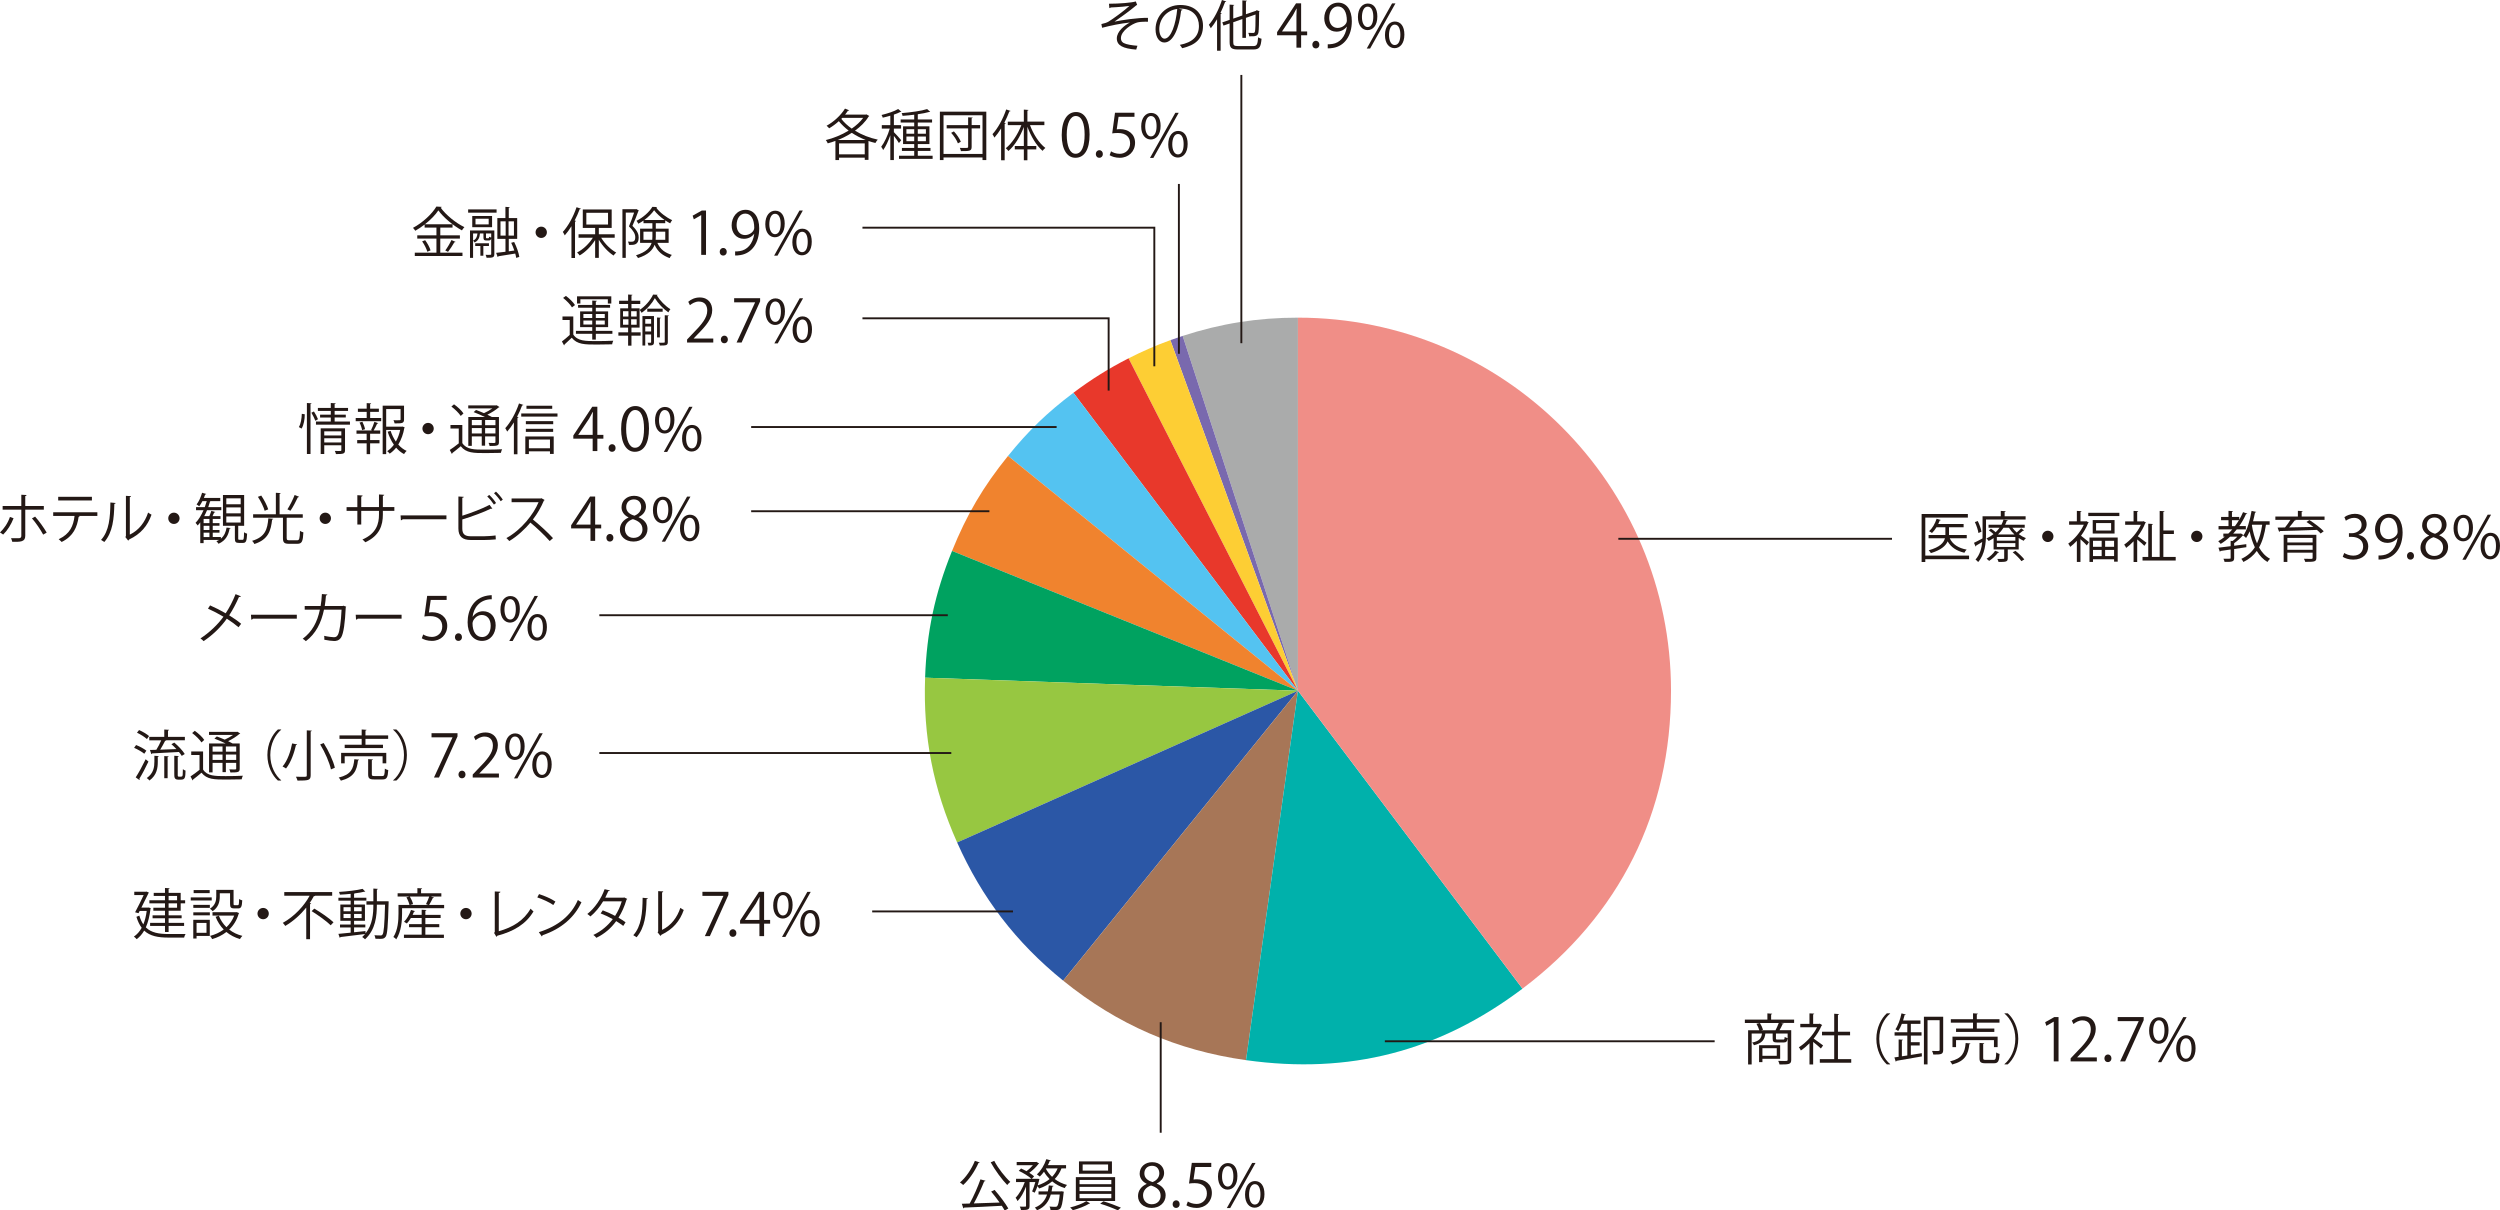 <?xml version="1.0" encoding="UTF-8"?><svg id="_レイヤー_2" xmlns="http://www.w3.org/2000/svg" viewBox="0 0 259.745 125.768"><defs><style>.cls-1{fill:#54c3f1;}.cls-2{fill:#aaabab;}.cls-3{fill:#97c741;}.cls-4{fill:#00b1ab;}.cls-5{fill:#231815;}.cls-6{fill:#e8382b;}.cls-7{fill:#fdce34;}.cls-7,.cls-8{fill-rule:evenodd;}.cls-9{fill:none;stroke:#231815;stroke-width:.2px;}.cls-10{fill:#f0832e;}.cls-11{fill:#00a260;}.cls-8{fill:#f08e87;}.cls-12{fill:#a77657;}.cls-13{fill:#7969ae;}.cls-14{fill:#2b57a6;}</style></defs><g id="_レイヤー_1-2"><path class="cls-2" d="M134.854,71.764l-11.978-36.864c3.97-1.29,7.803-1.897,11.978-1.897v38.761Z"/><path class="cls-13" d="M134.854,71.764l-13.257-36.424c.382-.139.892-.315,1.279-.44l11.978,36.864Z"/><path class="cls-7" d="M134.854,71.764l-17.597-34.536c1.431-.729,2.831-1.338,4.34-1.887l13.257,36.424Z"/><path class="cls-6" d="M134.854,71.764l-23.327-30.956c1.829-1.379,3.689-2.541,5.73-3.58l17.597,34.536Z"/><path class="cls-1" d="M134.854,71.764l-30.123-24.393c2.142-2.645,4.078-4.514,6.796-6.563l23.327,30.956Z"/><path class="cls-10" d="M134.854,71.764l-35.939-14.52c1.532-3.791,3.242-6.695,5.816-9.873l30.123,24.393Z"/><path class="cls-11" d="M134.854,71.764l-38.738-1.353c.167-4.771,1.011-8.741,2.799-13.167l35.939,14.52Z"/><path class="cls-3" d="M134.854,71.764l-35.41,15.766c-2.499-5.613-3.542-10.978-3.327-17.118l38.738,1.353Z"/><path class="cls-14" d="M134.854,71.764l-24.393,30.123c-4.908-3.974-8.448-8.588-11.017-14.357l35.41-15.766Z"/><path class="cls-12" d="M134.854,71.764l-5.395,38.384c-7.186-1.01-13.359-3.694-18.999-8.261l24.393-30.123Z"/><path class="cls-4" d="M134.854,71.764l23.327,30.956c-8.668,6.532-17.974,8.938-28.722,7.428l5.395-38.384Z"/><path class="cls-8" d="M134.854,71.764v-38.761c21.407,0,38.761,17.354,38.761,38.761,0,12.652-5.33,23.342-15.434,30.956l-23.327-30.956Z"/><path class="cls-5" d="M204.582,57.726v.371h-4.548v.291h-.382v-4.982h4.805v.371h-4.423v3.949h4.548ZM204.342,55.586v.342h-1.763c.291.627.896,1.021,1.752,1.175-.085.074-.188.223-.234.326-.811-.183-1.393-.571-1.741-1.182-.2.457-.673.896-1.741,1.221-.045-.085-.148-.222-.228-.291,1.187-.331,1.569-.799,1.689-1.25h-1.7v-.342h1.746v-.805h-.924c-.143.234-.303.439-.468.599-.074-.063-.206-.137-.297-.188.326-.291.617-.782.776-1.29l.439.125c-.011.034-.046.051-.114.051-.045.12-.097.246-.154.365h2.636v.337h-1.518v.805h1.843Z"/><path class="cls-5" d="M210.458,53.977h-4.115v1.523c0,.885-.108,2.095-.816,2.894-.057-.074-.2-.206-.274-.257.462-.52.634-1.187.696-1.826-.239.148-.462.28-.633.376.006.04-.017.08-.057.097l-.166-.388c.234-.108.548-.274.885-.457.005-.154.005-.297.005-.439v-1.86h1.895v-.559l.514.034c-.006.04-.04.068-.114.08v.445h2.18v.337ZM205.482,54.13c.183.36.348.822.388,1.113-.234.108-.274.12-.314.137-.04-.297-.194-.771-.371-1.136l.297-.114ZM209.088,54.833c.126.171.274.342.445.491.16-.131.354-.314.462-.434l.302.217c-.017.023-.057.034-.108.028-.114.097-.291.246-.445.36.234.177.491.319.748.416-.08.062-.183.188-.234.274-.177-.074-.348-.177-.519-.291v1.192h-1.136v.913c0,.371-.177.388-.959.388-.018-.103-.08-.228-.126-.319.126.005.24.005.343.005.371,0,.371-.005.371-.085v-.902h-1.101v-1.181c-.154.108-.325.211-.508.303-.052-.086-.16-.2-.24-.257.279-.131.525-.286.736-.457-.137-.131-.319-.28-.479-.388l.217-.183c.16.103.348.245.491.371.154-.148.285-.303.399-.462h-1.142v-.314h1.341c.091-.177.16-.348.211-.52l.451.052c-.012.045-.04.074-.114.074-.045.131-.097.262-.166.394h2.037v.314h-1.278ZM207.708,57.372c-.017.034-.051.051-.114.045-.228.314-.593.645-.924.856-.063-.062-.188-.166-.268-.222.319-.188.679-.502.884-.828l.422.148ZM209.391,56.173v-.382h-1.923v.382h1.923ZM209.391,56.824v-.394h-1.923v.394h1.923ZM208.158,54.833c-.148.24-.336.474-.57.696h1.706c-.223-.211-.416-.451-.565-.696h-.571ZM210.024,58.302c-.183-.257-.571-.651-.907-.919l.285-.154c.331.262.725.639.919.89l-.297.183Z"/><path class="cls-5" d="M213.351,55.729c0,.325-.263.588-.588.588s-.588-.263-.588-.588.263-.588.588-.588c.336,0,.588.274.588.588Z"/><path class="cls-5" d="M216.772,54.147l.251.148c-.017.023-.04.046-.074.051-.177.462-.439.913-.736,1.318.234.177.696.56.827.662l-.222.342c-.131-.154-.428-.428-.662-.639v2.351h-.376v-2.191c-.223.24-.457.457-.691.628-.04-.103-.143-.268-.205-.337.616-.428,1.267-1.181,1.621-1.963h-1.529v-.354h.805v-1.084l.485.028c-.006.04-.034.068-.108.08v.976h.548l.068-.017ZM216.967,53.28h3.23v.336h-3.23v-.336ZM217.092,58.382v-2.534h2.933v2.511h-.376v-.251h-2.191v.274h-.365ZM217.429,54.034h2.271v1.398h-2.271v-1.398ZM218.359,56.185h-.901v.627h.901v-.627ZM217.458,57.777h.901v-.639h-.901v.639ZM219.341,55.118v-.771h-1.564v.771h1.564ZM219.649,56.812v-.627h-.93v.627h.93ZM218.719,57.777h.93v-.639h-.93v.639Z"/><path class="cls-5" d="M222.963,54.296c-.011.029-.04.051-.074.057-.183.474-.462.942-.775,1.364.262.183.771.565.907.674l-.223.319c-.148-.154-.485-.445-.748-.662v2.34h-.376v-2.151c-.251.268-.514.502-.771.69-.04-.103-.143-.274-.206-.342.656-.445,1.358-1.238,1.735-2.06h-1.632v-.354h.873v-1.09l.484.028c-.005.04-.034.068-.108.08v.981h.594l.062-.023.257.148ZM224.767,57.863h1.284v.376h-3.447v-.376h.594v-3.453l.491.034c-.006.04-.035.068-.114.08v3.338h.81v-4.777l.503.029c-.006.045-.04.074-.12.08v1.923h1.096v.365h-1.096v2.38Z"/><path class="cls-5" d="M228.829,55.729c0,.325-.263.588-.588.588s-.588-.263-.588-.588.263-.588.588-.588c.337,0,.588.274.588.588Z"/><path class="cls-5" d="M233.391,56.853l-1.267.188v.924c0,.382-.16.428-.993.416-.017-.097-.074-.234-.12-.331.154,0,.291.005.405.005.331,0,.343,0,.343-.091v-.873c-.399.063-.765.114-1.05.154-.006.045-.04.074-.074.08l-.143-.422c.336-.04.781-.091,1.267-.154v-.554l.205.012c.172-.131.354-.291.497-.451h-.754c-.302.286-.633.542-.981.753-.057-.074-.177-.206-.257-.274.24-.137.468-.297.69-.479h-.159v-.314h.514c.143-.137.285-.285.416-.439h-1.427v-.342h1.033v-.616h-.771v-.337h.771v-.633l.474.034c-.006.034-.04.063-.114.074v.525h.754v.297c.147-.257.285-.519.399-.793l.444.154c-.017.046-.079.057-.137.051-.194.439-.434.856-.702,1.244h.686v.342h-.942c-.119.154-.245.297-.376.439h.747l.058-.022.268.177c-.011.023-.051.04-.079.045-.218.257-.571.577-.891.793v.268c.411-.051.839-.108,1.261-.166l.006.314ZM231.896,54.661h.314c.147-.194.285-.405.416-.616h-.73v.616ZM235.811,54.519h-.383c-.137.941-.359,1.724-.719,2.357.291.519.668.93,1.147,1.181-.092.08-.212.223-.274.331-.456-.268-.815-.662-1.106-1.147-.349.479-.8.862-1.393,1.147-.04-.091-.143-.251-.212-.325.611-.28,1.067-.679,1.404-1.204-.234-.485-.411-1.044-.542-1.655-.114.263-.234.497-.371.691-.062-.074-.2-.188-.291-.246.405-.571.696-1.575.861-2.568l.485.103c-.012.046-.052.068-.125.068-.058.303-.126.611-.206.908h1.724v.359ZM233.984,54.519l-.018.057c.114.685.286,1.324.531,1.877.263-.537.428-1.181.542-1.935h-1.056Z"/><path class="cls-5" d="M241.516,53.668v.348h-3.042l.052.017c-.023.034-.063.051-.126.051-.143.205-.354.479-.56.713.76-.012,1.644-.029,2.518-.051-.234-.183-.485-.365-.72-.514l.303-.2c.52.331,1.17.822,1.489,1.164l-.319.234c-.097-.114-.234-.24-.388-.376-1.41.051-2.899.103-3.841.12-.012.046-.04.074-.086.085l-.16-.445.771-.012c.188-.228.405-.531.56-.787h-1.563v-.348h2.34v-.594l.502.034c-.006.04-.034.068-.108.074v.485h2.38ZM240.665,55.563v2.391c0,.217-.057.314-.229.371-.171.051-.468.051-.93.051-.023-.097-.08-.229-.132-.32.178.006.349.006.485.006h.297c.091-.006.12-.028.12-.114v-.525h-2.625v.959h-.383v-2.819h3.396ZM240.277,55.888h-2.625v.474h2.625v-.474ZM237.652,57.126h2.625v-.474h-2.625v.474Z"/><path class="cls-5" d="M245.053,55.58c.542.092,1.003.529,1.003,1.193,0,.731-.529,1.371-1.562,1.371-.461,0-.879-.147-1.088-.295l.153-.394c.166.11.535.276.941.276.774,0,1.026-.541,1.026-.965,0-.676-.571-.984-1.174-.984h-.302v-.381h.302c.442,0,1.015-.276,1.015-.854,0-.4-.24-.744-.794-.744-.338,0-.657.166-.842.301l-.154-.375c.222-.172.652-.344,1.095-.344.843,0,1.218.535,1.218,1.088,0,.473-.302.897-.837,1.088v.019Z"/><path class="cls-5" d="M249.091,55.894c-.252.32-.608.51-1.058.51-.787,0-1.272-.615-1.272-1.396,0-.842.553-1.617,1.457-1.617.86,0,1.408.75,1.408,1.925,0,1.531-.775,2.595-1.955,2.779-.216.037-.412.049-.548.043v-.424c.129.012.277-.006.474-.031.774-.111,1.358-.738,1.513-1.79h-.019ZM247.277,54.977c0,.621.351,1.04.879,1.04.498,0,.953-.381.953-.75,0-.885-.326-1.482-.935-1.482-.535,0-.897.504-.897,1.193Z"/><path class="cls-5" d="M250.08,57.757c0-.234.153-.4.368-.4.216,0,.363.166.363.4,0,.221-.142.387-.369.387-.233,0-.362-.185-.362-.387Z"/><path class="cls-5" d="M252.374,55.629c-.498-.24-.72-.646-.72-1.039,0-.713.56-1.199,1.304-1.199.836,0,1.236.566,1.236,1.119,0,.394-.209.824-.757,1.088v.025c.565.24.916.652.916,1.205,0,.781-.639,1.316-1.451,1.316-.879,0-1.42-.56-1.42-1.224,0-.597.356-1.027.892-1.267v-.025ZM253.831,56.883c0-.578-.388-.873-.996-1.07-.541.178-.83.572-.83,1.027,0,.523.351.922.904.922.59,0,.922-.399.922-.879ZM252.141,54.541c-.007.492.344.763.854.916.399-.154.701-.467.701-.904,0-.387-.216-.787-.757-.787-.535,0-.799.375-.799.775Z"/><path class="cls-5" d="M256.936,54.823c0,.959-.474,1.421-1.021,1.421-.528,0-.996-.449-.996-1.359,0-.922.48-1.402,1.027-1.402.621,0,.99.504.99,1.34ZM255.337,54.885c0,.56.202,1.04.59,1.04.418,0,.591-.486.591-1.07,0-.553-.154-1.051-.591-1.051-.418,0-.59.553-.59,1.082ZM256.186,58.156h-.351l2.632-4.686h.351l-2.632,4.686ZM259.745,56.705c0,.953-.473,1.415-1.021,1.415-.528,0-.996-.449-.996-1.359,0-.923.479-1.408,1.027-1.408.621,0,.989.51.989,1.353ZM258.146,56.736c0,.584.203,1.058.591,1.058.424,0,.59-.479.59-1.07,0-.547-.147-1.052-.584-1.052-.412,0-.597.535-.597,1.064Z"/><path class="cls-5" d="M186.405,105.93v.354h-1.375l.303.074c-.017.034-.057.051-.125.051-.08.183-.2.428-.32.628h1.216v3.07c0,.479-.229.491-1.216.491-.023-.108-.08-.274-.137-.377.228.006.445.012.605.012.348,0,.376,0,.376-.131v-2.722h-1.215v.508c0,.103.022.12.183.12h.565c.12,0,.148-.029.16-.274.068.051.206.103.302.12-.034.365-.137.457-.416.457h-.645c-.399,0-.491-.08-.491-.416v-.514h-.759c-.074.622-.308,1.004-1.187,1.216-.029-.086-.12-.211-.188-.274.725-.148.953-.416,1.027-.941h-1.073v3.213h-.371v-3.555h1.164c-.062-.2-.177-.468-.297-.673l.36-.08c.137.217.274.514.325.702l-.188.051h1.484c.114-.211.251-.525.337-.753h-3.521v-.354h2.34v-.645l.502.034c-.006.04-.034.068-.114.074v.536h2.391ZM184.956,110.005h-1.844v.348h-.348v-1.757h2.191v1.409ZM184.602,108.904h-1.49v.793h1.49v-.793Z"/><path class="cls-5" d="M189.325,106.507c-.005.023-.04.045-.068.057-.2.474-.491.93-.822,1.347.274.183.833.593.981.708l-.228.32c-.16-.16-.525-.462-.805-.685v2.34h-.382v-2.197c-.291.291-.594.548-.896.748-.04-.097-.143-.269-.206-.337.719-.445,1.478-1.238,1.889-2.077h-1.741v-.354h.953v-1.09l.497.028c-.006.04-.04.068-.114.08v.981h.616l.068-.023.257.154ZM190.958,110.039h1.381v.377h-3.264v-.377h1.495v-2.471h-1.267v-.371h1.267v-1.872l.508.034c-.005.04-.04.068-.12.08v1.758h1.261v.371h-1.261v2.471Z"/><path class="cls-5" d="M196.381,105.309c-.622.519-1.13,1.472-1.13,2.625,0,1.181.525,2.123,1.13,2.625v.028h-.342c-.576-.519-1.09-1.478-1.09-2.653,0-1.176.514-2.134,1.09-2.654h.342v.029Z"/><path class="cls-5" d="M198.532,108.624v.981c.371-.057.759-.12,1.135-.183l.012.337c-.97.171-1.998.354-2.637.457-.006.051-.045.08-.08.085l-.137-.439.439-.062v-1.804l.445.029c-.006.04-.04.068-.108.074v1.649l.565-.085v-2.066h-1.324v-.348h1.324v-.873h-.565c-.114.291-.246.554-.383.753-.068-.063-.2-.143-.291-.188.274-.371.502-1.027.634-1.655l.445.12c-.011.04-.051.063-.12.057-.046.188-.097.376-.16.565h1.803v.348h-.999v.873h1.113v.348h-1.113v.69h.924v.337h-.924ZM201.893,105.634v3.453c0,.468-.223.479-1.027.479-.017-.103-.074-.274-.131-.376.16,0,.309.006.428.006.343,0,.359,0,.359-.114v-3.087h-1.255v4.594h-.377v-4.953h2.003Z"/><path class="cls-5" d="M204.725,108.413c-.006.04-.046.074-.114.08-.125,1.039-.399,1.741-1.78,2.106-.04-.103-.143-.251-.223-.325,1.284-.309,1.529-.902,1.621-1.906l.496.046ZM204.993,106.866v-.61h-2.306v-.36h2.306v-.616l.508.034c-.006.04-.04.068-.114.08v.502h2.356v.36h-2.356v.61h1.82v.348h-3.978v-.348h1.764ZM207.55,108.795h-.383v-.73h-3.938v.73h-.371v-1.084h4.691v1.084ZM206.049,109.931c0,.16.04.188.273.188h.805c.217,0,.257-.103.274-.771.085.068.245.125.354.154-.046.776-.16.97-.594.97h-.867c-.496,0-.628-.114-.628-.537v-1.575l.497.034c-.006.04-.04.069-.114.08v1.455Z"/><path class="cls-5" d="M208.26,110.559c.622-.52,1.13-1.472,1.13-2.625,0-1.182-.525-2.123-1.13-2.625v-.029h.342c.582.52,1.09,1.478,1.09,2.654,0,1.175-.508,2.134-1.09,2.653h-.342v-.028Z"/><path class="cls-5" d="M213.38,110.275v-4.126h-.012l-.757.437-.123-.381.953-.535h.437v4.606h-.498Z"/><path class="cls-5" d="M217.858,110.275h-2.724v-.313l.448-.474c1.095-1.107,1.648-1.777,1.648-2.527,0-.492-.216-.947-.88-.947-.368,0-.701.203-.922.381l-.173-.356c.283-.252.701-.449,1.193-.449.929,0,1.298.676,1.298,1.31,0,.867-.609,1.605-1.562,2.564l-.362.381v.013h2.035v.418Z"/><path class="cls-5" d="M218.643,109.962c0-.234.153-.4.368-.4.216,0,.363.166.363.4,0,.221-.142.387-.369.387-.233,0-.362-.185-.362-.387Z"/><path class="cls-5" d="M220.025,105.669h2.699v.326l-1.925,4.28h-.522l1.925-4.169v-.012h-2.177v-.424Z"/><path class="cls-5" d="M225.306,107.028c0,.959-.474,1.421-1.021,1.421-.528,0-.996-.449-.996-1.359,0-.922.48-1.402,1.027-1.402.621,0,.99.504.99,1.34ZM223.707,107.09c0,.56.202,1.04.59,1.04.418,0,.591-.486.591-1.07,0-.553-.154-1.051-.591-1.051-.418,0-.59.553-.59,1.082ZM224.556,110.361h-.351l2.632-4.686h.351l-2.632,4.686ZM228.115,108.91c0,.953-.473,1.415-1.021,1.415-.528,0-.996-.449-.996-1.359,0-.923.479-1.408,1.027-1.408.621,0,.989.51.989,1.353ZM226.517,108.941c0,.584.203,1.058.591,1.058.424,0,.59-.479.59-1.07,0-.547-.147-1.052-.584-1.052-.412,0-.597.535-.597,1.064Z"/><path class="cls-5" d="M14.14,77.407c.371.143.833.394,1.067.587l-.217.32c-.229-.194-.685-.457-1.056-.616l.206-.291ZM14.1,80.768c.297-.451.719-1.227,1.033-1.883l.291.24c-.286.61-.662,1.33-.942,1.78.023.029.029.057.029.08,0,.022-.006.045-.017.062l-.394-.279ZM14.448,75.849c.365.16.816.422,1.039.628l-.222.313c-.217-.211-.662-.491-1.033-.662l.217-.28ZM16.394,79.142c0,.645-.091,1.387-.868,1.952-.062-.086-.188-.2-.279-.257.719-.497.793-1.159.793-1.707v-.605l.462.029c-.006.04-.034.062-.108.074v.514ZM15.578,77.92l.662-.017c.183-.279.376-.667.514-.987h-1.244v-.354h1.558v-.765l.502.028c-.005.046-.034.068-.114.08v.656h1.752v.354h-1.929c-.017.04-.057.051-.12.051-.131.268-.331.627-.514.924.519-.017,1.107-.04,1.684-.062-.166-.177-.348-.36-.52-.508l.297-.166c.416.343.879.839,1.09,1.187l-.314.194c-.068-.12-.171-.257-.291-.405-1.027.063-2.105.12-2.785.148-.011.045-.04.068-.08.08l-.148-.439ZM17.067,80.854v-2.3l.457.028c-.006.04-.034.068-.108.08v2.191h-.348ZM18.465,80.459c0,.206.012.234.137.234h.183c.148,0,.177-.057.194-.183.011-.097.017-.314.023-.594.068.063.183.12.274.148-.017.667-.023.941-.468.941h-.285c-.416,0-.416-.268-.416-.593v-1.889l.474.029c-.006.04-.034.068-.114.074v1.832Z"/><path class="cls-5" d="M21.1,78.08v1.877c.439.679,1.25.679,2.334.679.622,0,1.353-.012,1.798-.04-.046.085-.103.263-.125.376-.388.012-1.004.023-1.575.023-1.25,0-2.032,0-2.597-.713-.302.263-.616.514-.873.708,0,.052-.012.074-.051.091l-.217-.411c.28-.183.628-.434.936-.685v-1.541h-.862v-.365h1.233ZM20.238,75.929c.371.262.799.656.981.947l-.285.262c-.183-.291-.599-.702-.97-.976l.274-.234ZM23.445,77.247c-.359-.177-.799-.371-1.169-.508l.251-.223c.251.091.542.206.822.331.302-.137.622-.314.867-.491h-2.5v-.314h2.894l.062-.017.291.188c-.017.023-.057.04-.091.045-.291.251-.73.537-1.17.748.177.08.337.166.468.24h.736v2.597c0,.377-.12.416-.97.416-.017-.103-.063-.234-.108-.325.165.006.325.012.439.012.245,0,.273,0,.273-.103v-.582h-1.073v.964h-.348v-.964h-1.033v.987h-.365v-3.002h1.723ZM23.12,77.555h-1.033v.542h1.033v-.542ZM22.087,78.959h1.033v-.565h-1.033v.565ZM24.541,78.097v-.542h-1.073v.542h1.073ZM23.468,78.959h1.073v-.565h-1.073v.565Z"/><path class="cls-5" d="M29.213,75.82c-.622.519-1.13,1.472-1.13,2.625,0,1.181.525,2.123,1.13,2.625v.028h-.342c-.576-.519-1.09-1.478-1.09-2.653,0-1.176.514-2.134,1.09-2.654h.342v.029Z"/><path class="cls-5" d="M30.875,77.344c-.011.046-.051.068-.125.068-.166.742-.508,1.786-1.033,2.431-.091-.062-.257-.16-.36-.206.525-.616.851-1.615.993-2.396l.525.103ZM31.874,75.883l.525.028c-.006.046-.04.074-.12.08v4.554c0,.296-.08.416-.274.485-.205.063-.559.074-1.096.074-.028-.114-.097-.297-.166-.405.257.006.502.012.685.012.399,0,.445,0,.445-.16v-4.668ZM34.385,79.94c-.143-.685-.611-1.769-1.119-2.597l.365-.143c.514.816,1.01,1.877,1.159,2.568l-.405.171Z"/><path class="cls-5" d="M37.309,78.925c-.006.04-.046.074-.114.08-.125,1.039-.399,1.741-1.78,2.106-.04-.103-.143-.251-.223-.325,1.284-.309,1.529-.902,1.621-1.906l.497.046ZM37.577,77.378v-.61h-2.305v-.36h2.305v-.616l.508.034c-.006.04-.04.068-.114.08v.502h2.357v.36h-2.357v.61h1.82v.348h-3.978v-.348h1.763ZM40.133,79.307h-.382v-.73h-3.938v.73h-.371v-1.084h4.691v1.084ZM38.633,80.442c0,.16.04.188.273.188h.805c.217,0,.257-.103.274-.771.086.068.246.125.354.154-.045.776-.16.97-.593.97h-.868c-.497,0-.628-.114-.628-.537v-1.575l.497.034c-.005.04-.04.069-.114.08v1.455Z"/><path class="cls-5" d="M40.843,81.07c.622-.52,1.13-1.472,1.13-2.625,0-1.182-.525-2.123-1.13-2.625v-.029h.342c.582.52,1.09,1.478,1.09,2.654,0,1.175-.508,2.134-1.09,2.653h-.342v-.028Z"/><path class="cls-5" d="M44.834,76.181h2.7v.326l-1.925,4.28h-.522l1.925-4.169v-.012h-2.177v-.424Z"/><path class="cls-5" d="M47.634,80.474c0-.234.154-.4.369-.4.215,0,.363.166.363.4,0,.221-.142.387-.369.387-.233,0-.363-.185-.363-.387Z"/><path class="cls-5" d="M51.838,80.787h-2.724v-.313l.449-.474c1.095-1.107,1.648-1.777,1.648-2.527,0-.492-.215-.947-.879-.947-.369,0-.701.203-.922.381l-.172-.356c.283-.252.701-.449,1.193-.449.929,0,1.297.676,1.297,1.31,0,.867-.608,1.605-1.562,2.564l-.363.381v.013h2.035v.418Z"/><path class="cls-5" d="M54.509,77.54c0,.959-.474,1.421-1.021,1.421-.529,0-.996-.449-.996-1.359,0-.922.479-1.402,1.027-1.402.621,0,.99.504.99,1.34ZM52.91,77.602c0,.56.203,1.04.59,1.04.418,0,.59-.486.59-1.07,0-.553-.154-1.051-.59-1.051-.418,0-.59.553-.59,1.082ZM53.758,80.873h-.351l2.632-4.686h.351l-2.632,4.686ZM57.319,79.422c0,.953-.474,1.415-1.021,1.415-.529,0-.996-.449-.996-1.359,0-.923.479-1.408,1.027-1.408.621,0,.99.51.99,1.353ZM55.72,79.453c0,.584.203,1.058.591,1.058.424,0,.59-.479.59-1.07,0-.547-.147-1.052-.584-1.052-.412,0-.597.535-.597,1.064Z"/><path class="cls-5" d="M15.452,94.287l.223.074c-.006.029-.023.052-.04.069-.091.77-.251,1.409-.485,1.923.571.565,1.381.69,2.368.69.217,0,1.484,0,1.764-.005-.063.091-.131.268-.154.376h-1.615c-1.079,0-1.917-.148-2.534-.725-.217.376-.479.673-.782.89-.057-.08-.206-.217-.285-.268.319-.217.593-.52.81-.913-.223-.297-.405-.668-.548-1.142l.303-.125c.108.365.245.668.416.913.16-.394.28-.856.348-1.398h-.73l-.12.234-.354-.097c.297-.548.65-1.272.89-1.786h-.976v-.348h1.199l.074-.017.245.103c-.011.023-.028.052-.045.074-.177.365-.457.942-.736,1.49h.69l.074-.012ZM17.141,94.31v-.457h-1.621v-.319h1.621v-.451h-1.17v-.313h1.17v-.514l.485.034c-.005.04-.034.068-.108.074v.405h1.255v.765h.462v.319h-.462v.771h-1.255v.474h1.353v.308h-1.353v.474h1.609v.32h-1.609v.633h-.376v-.633h-1.547v-.32h1.547v-.474h-1.29v-.308h1.29v-.474h-1.21v-.314h1.21ZM17.518,93.083v.451h.879v-.451h-.879ZM18.396,94.31v-.457h-.879v.457h.879Z"/><path class="cls-5" d="M21.997,93.237v.319h-2.18v-.319h2.18ZM21.797,95.565v1.678h-1.375v.268h-.342v-1.946h1.718ZM20.085,94.327v-.314h1.718v.314h-1.718ZM20.085,95.103v-.314h1.718v.314h-1.718ZM21.786,92.478v.314h-1.667v-.314h1.667ZM21.455,95.891h-1.033v1.027h1.033v-1.027ZM22.835,92.809v.354c0,.491-.125,1.102-.742,1.506-.057-.074-.2-.205-.28-.256.565-.365.656-.851.656-1.256v-.702h1.798v1.444c0,.125.017.148.12.148h.32c.108,0,.125-.074.137-.645.074.062.229.12.325.143-.028.673-.125.839-.422.839h-.411c-.337,0-.434-.103-.434-.479v-1.096h-1.067ZM24.593,94.766l.251.103c-.006.028-.028.045-.045.062-.194.679-.542,1.227-.987,1.649.388.302.844.525,1.37.656-.086.08-.194.234-.251.331-.542-.16-1.01-.405-1.409-.736-.439.342-.948.588-1.484.742-.04-.097-.131-.256-.211-.336.508-.131.993-.348,1.416-.662-.359-.371-.645-.811-.845-1.324l.342-.108c.177.457.445.856.788,1.192.343-.325.622-.725.805-1.204h-2.254v-.354h2.448l.068-.012Z"/><path class="cls-5" d="M27.928,94.92c0,.325-.263.588-.588.588s-.588-.263-.588-.588.263-.588.588-.588c.336,0,.588.274.588.588Z"/><path class="cls-5" d="M34.513,93.065h-1.764c-.023.04-.08.052-.143.046-.125.24-.274.479-.434.713l.16.045c-.011.034-.046.068-.12.074v3.635h-.394v-3.281c-.588.73-1.341,1.415-2.18,1.906-.057-.091-.177-.239-.257-.319,1.182-.65,2.209-1.746,2.791-2.819h-2.637v-.382h4.977v.382ZM34.359,96.136c-.416-.416-1.29-1.044-1.98-1.472l.274-.263c.685.399,1.564,1.01,1.998,1.421l-.291.314Z"/><path class="cls-5" d="M40.182,93.636l.2.011c-.006.035-.006.086-.006.126-.068,2.511-.131,3.315-.314,3.561-.154.211-.337.211-.593.211-.137,0-.303-.006-.462-.011-.012-.108-.051-.269-.108-.365.291.022.542.022.667.022.074,0,.125-.017.171-.085.137-.171.211-.947.268-3.11h-.85c0,1.176-.125,2.585-1.227,3.595-.068-.068-.206-.183-.297-.239.108-.097.206-.2.297-.309-.942.126-1.929.24-2.551.314-.012.04-.046.069-.08.08l-.137-.411c.343-.028.788-.074,1.273-.125v-.542h-1.107v-.302h1.107v-.388h-1.073v-1.689h1.073v-.405h-1.273v-.302h1.273v-.405c-.371.04-.759.069-1.113.086-.017-.08-.063-.2-.097-.286.85-.051,1.889-.171,2.448-.319l.285.291c-.011.011-.028.011-.051.011-.017,0-.034,0-.057-.006-.257.069-.599.126-.97.171-.017.017-.045.028-.091.034v.422h1.278v.302h-1.278v.405h1.13v1.689h-1.13v.388h1.17v.302h-1.17v.502c.388-.04.793-.08,1.187-.125l.006.246c.73-.913.811-2.049.811-2.985h-.719v-.359h.719v-1.318l.474.034c-.006.04-.034.063-.108.074v1.21h1.027ZM35.691,94.258v.422h.742v-.422h-.742ZM35.691,95.388h.742v-.434h-.742v.434ZM37.574,94.258h-.788v.422h.788v-.422ZM37.574,95.388v-.434h-.788v.434h.788Z"/><path class="cls-5" d="M45.095,93.254c-.023.034-.057.051-.125.046-.097.211-.251.508-.383.719h1.558v.342h-4.371v.56c0,.765-.091,1.889-.605,2.676-.057-.08-.217-.206-.297-.245.474-.73.531-1.735.531-2.431v-.902h1.141c-.045-.217-.177-.542-.319-.788l.325-.085h-1.238v-.337h2.054v-.536l.497.028c-.006.04-.034.068-.114.08v.428h2.106v.337h-1.096l.337.108ZM44.193,96.335v.776h1.929v.336h-4.154v-.336h1.843v-.776h-1.312v-.319h1.312v-.639h-1.119c-.125.217-.274.416-.422.57-.074-.051-.2-.131-.291-.177.291-.279.565-.759.725-1.232l.428.125c-.017.034-.057.057-.114.051-.045.114-.091.229-.148.342h.941v-.536l.491.028c-.006.04-.034.068-.108.08v.428h1.586v.32h-1.586v.639h1.444v.319h-1.444ZM44.261,93.933c.114-.217.257-.542.337-.788h-2.021c.148.245.297.571.337.788l-.291.085h1.854l-.217-.085Z"/><path class="cls-5" d="M49.002,94.92c0,.325-.263.588-.588.588s-.588-.263-.588-.588.263-.588.588-.588c.336,0,.588.274.588.588Z"/><path class="cls-5" d="M51.822,96.752c1.45-.405,2.603-1.101,3.304-2.345.074.097.217.217.303.285-.771,1.312-2.043,2.078-3.761,2.528-.012.045-.046.097-.091.114l-.24-.4.068-.108v-4.206l.588.028c-.006.063-.057.114-.171.125v3.978Z"/><path class="cls-5" d="M56.006,92.895c.593.188,1.278.485,1.7.776l-.217.36c-.411-.291-1.084-.594-1.666-.793l.183-.342ZM55.983,96.849c2.026-.627,3.373-1.763,4.058-3.344.12.097.251.171.371.234-.713,1.564-2.105,2.779-4.04,3.424-.006.051-.04.108-.08.131l-.308-.445Z"/><path class="cls-5" d="M65.167,93.396c-.005.029-.034.051-.068.063-.211.708-.497,1.358-.839,1.889.246.143.525.32.736.474l-.24.377c-.206-.16-.497-.348-.736-.497-.525.73-1.198,1.318-2.06,1.735-.063-.097-.211-.234-.314-.297.833-.388,1.501-.964,2.021-1.644-.422-.234-.839-.434-1.261-.593l.217-.32c.416.148.844.342,1.284.577.297-.468.531-.965.691-1.513h-1.935c-.348.583-.816,1.159-1.318,1.569-.074-.068-.229-.194-.326-.256.748-.571,1.456-1.598,1.798-2.574l.542.125c-.022.062-.08.08-.154.074-.08.188-.211.468-.32.679h1.895l.08-.022.308.154Z"/><path class="cls-5" d="M67.31,93.328c-.005.051-.057.085-.131.097-.035,1.535-.16,2.933-1.039,3.955-.091-.068-.228-.154-.342-.217.851-.924.953-2.351.97-3.886l.542.051ZM68.788,96.615c.953-.462,1.57-1.295,1.9-2.294.086.074.257.171.354.222-.405,1.153-1.113,2.003-2.328,2.58-.018.046-.057.091-.097.114l-.297-.377.063-.085v-4.188l.531.028c-.006.051-.046.097-.126.108v3.892Z"/><path class="cls-5" d="M72.979,92.656h2.7v.326l-1.925,4.28h-.522l1.925-4.169v-.012h-2.177v-.424Z"/><path class="cls-5" d="M75.779,96.949c0-.234.154-.4.369-.4.215,0,.363.166.363.4,0,.221-.142.387-.369.387-.233,0-.363-.185-.363-.387Z"/><path class="cls-5" d="M79.388,97.262h-.486v-1.292h-2.011v-.326l1.968-2.989h.529v2.921h.627v.394h-.627v1.292ZM77.408,95.577h1.494v-1.636c0-.252.012-.498.024-.738h-.024c-.142.283-.252.479-.369.689l-1.125,1.672v.012Z"/><path class="cls-5" d="M82.351,94.016c0,.959-.474,1.42-1.021,1.42-.529,0-.996-.449-.996-1.359,0-.922.479-1.402,1.027-1.402.621,0,.99.504.99,1.341ZM80.751,94.077c0,.56.203,1.04.59,1.04.418,0,.59-.486.59-1.07,0-.553-.154-1.051-.59-1.051-.418,0-.59.553-.59,1.082ZM81.6,97.348h-.351l2.632-4.686h.351l-2.632,4.686ZM85.161,95.897c0,.953-.474,1.415-1.021,1.415-.529,0-.996-.449-.996-1.359,0-.923.479-1.408,1.027-1.408.621,0,.99.51.99,1.353ZM83.562,95.928c0,.584.203,1.058.59,1.058.424,0,.591-.479.591-1.07,0-.547-.148-1.052-.584-1.052-.412,0-.596.535-.596,1.064Z"/><path class="cls-5" d="M21.827,62.899c.536.234,1.101.52,1.621.822.365-.548.742-1.267,1.027-1.991l.559.228c-.023.051-.103.08-.206.068-.262.605-.633,1.324-1.016,1.906.439.274.896.582,1.244.879l-.274.359c-.314-.274-.742-.588-1.216-.89-.588.839-1.444,1.689-2.414,2.334-.068-.085-.228-.223-.325-.285.953-.617,1.826-1.467,2.391-2.254-.519-.308-1.073-.599-1.609-.839l.217-.337Z"/><path class="cls-5" d="M26.074,63.87h4.765v.405h-4.548c-.034.057-.108.097-.183.108l-.034-.514Z"/><path class="cls-5" d="M35.974,63.031c-.011.023-.023.051-.051.074-.074,1.644-.234,2.677-.457,3.082-.229.394-.56.411-.748.411-.223,0-.628-.051-1.021-.131.011-.114,0-.285-.018-.405.428.097.868.143.999.143.206,0,.319-.051.439-.268.171-.348.314-1.307.371-2.591h-1.826c-.285,1.364-.85,2.494-1.883,3.27-.069-.074-.217-.183-.326-.251.987-.742,1.507-1.718,1.781-3.019h-1.575v-.382h1.655c.069-.405.103-.771.131-1.244l.565.046c-.005.062-.057.097-.143.103-.034.416-.062.73-.125,1.096h1.849l.091-.034.291.103Z"/><path class="cls-5" d="M36.958,63.87h4.765v.405h-4.548c-.034.057-.108.097-.183.108l-.034-.514Z"/><path class="cls-5" d="M46.405,61.908v.424h-1.654l-.19,1.304c.098-.012.197-.024.356-.024.818,0,1.55.486,1.55,1.414,0,.91-.676,1.562-1.586,1.562-.461,0-.849-.135-1.058-.271l.147-.4c.172.117.51.258.91.258.578,0,1.076-.424,1.07-1.088,0-.633-.406-1.076-1.267-1.076-.246,0-.437.019-.59.043l.289-2.146h2.023Z"/><path class="cls-5" d="M47.266,66.201c0-.234.154-.4.369-.4.215,0,.363.166.363.4,0,.221-.142.387-.369.387-.234,0-.363-.185-.363-.387Z"/><path class="cls-5" d="M49.119,64.073c.209-.307.584-.565,1.076-.565.781,0,1.304.584,1.304,1.47,0,.842-.517,1.611-1.415,1.611s-1.5-.744-1.5-1.937c0-1.236.578-2.527,2.072-2.773.172-.024.326-.043.431-.043l.006.424c-1.279,0-1.888.929-1.992,1.814h.019ZM50.982,65.014c0-.707-.381-1.119-.935-1.119-.541,0-.953.529-.953.873.006.843.363,1.421,1.002,1.421.535,0,.886-.48.886-1.175Z"/><path class="cls-5" d="M54.012,63.267c0,.959-.474,1.421-1.021,1.421-.529,0-.996-.449-.996-1.359,0-.922.479-1.402,1.027-1.402.621,0,.99.504.99,1.34ZM52.413,63.329c0,.56.203,1.04.59,1.04.418,0,.59-.486.59-1.07,0-.553-.154-1.051-.59-1.051-.418,0-.59.553-.59,1.082ZM53.262,66.6h-.351l2.632-4.686h.351l-2.632,4.686ZM56.822,65.149c0,.953-.474,1.415-1.021,1.415-.529,0-.996-.449-.996-1.359,0-.923.479-1.408,1.027-1.408.621,0,.99.51.99,1.353ZM55.224,65.18c0,.584.203,1.058.59,1.058.424,0,.591-.479.591-1.07,0-.547-.148-1.052-.584-1.052-.412,0-.596.535-.596,1.064Z"/><path class="cls-5" d="M101.79,120.78c-.017.04-.063.057-.131.057-.376.862-.976,1.729-1.586,2.283-.08-.08-.234-.206-.337-.263.611-.508,1.199-1.375,1.552-2.249l.502.171ZM102.395,122.675c-.017.046-.069.074-.143.074-.269.679-.691,1.592-1.073,2.283.805-.023,1.758-.057,2.677-.091-.274-.388-.594-.805-.879-1.141l.359-.171c.531.605,1.136,1.41,1.427,1.929l-.382.211c-.074-.143-.177-.308-.297-.491-1.432.085-2.956.148-3.903.188-.011.046-.051.074-.091.08l-.16-.479.816-.022c.399-.708.856-1.752,1.119-2.511l.531.143ZM103.302,120.609c.394.771,1.13,1.701,1.667,2.186-.103.08-.246.222-.32.325-.536-.548-1.272-1.541-1.718-2.357l.371-.154Z"/><path class="cls-5" d="M110.764,121.396h-.479c-.16.428-.399.793-.702,1.102.371.28.805.491,1.278.616-.08.074-.183.223-.239.325-.485-.148-.925-.388-1.301-.696-.382.319-.839.565-1.353.742-.04-.068-.114-.171-.177-.251-.086.257-.183.496-.286.685l-.274-.137c.12-.246.24-.622.337-.965h-.599v2.465c0,.417-.188.439-.891.439-.017-.097-.068-.257-.125-.359.148.006.291.011.399.011.229,0,.251,0,.251-.091v-1.997c-.229.588-.548,1.17-.879,1.506-.04-.103-.137-.257-.206-.348.365-.354.736-1.01.953-1.626h-.908v-.342h1.598c-.285-.268-.845-.616-1.312-.827l.24-.246c.183.08.376.177.565.28.24-.171.479-.399.662-.617h-1.684v-.336h1.98l.069-.017.285.177c-.011.023-.051.046-.08.051-.222.303-.587.656-.941.913.2.125.371.251.497.365l-.234.257h.583l.205.012c0,.074-.143.536-.183.673.468-.154.891-.371,1.239-.656-.223-.229-.422-.485-.583-.765-.137.188-.285.36-.434.502-.074-.068-.211-.171-.302-.228.405-.354.776-.959.981-1.581l.468.137c-.011.04-.057.062-.12.057-.051.143-.114.286-.188.428h1.889v.342ZM110.308,123.771l.223.046c0,.034-.006.08-.023.114-.103,1.067-.206,1.49-.365,1.649-.125.125-.251.148-.588.148-.12,0-.263,0-.405-.011-.011-.108-.045-.263-.108-.36.257.023.497.029.588.029.097,0,.148-.012.2-.057.108-.108.194-.434.274-1.216h-.93c-.194.668-.571,1.278-1.427,1.638-.04-.085-.148-.217-.228-.286.725-.285,1.079-.782,1.267-1.353h-.884v-.331h.97c.045-.2.074-.411.097-.617l.491.046c-.011.045-.051.068-.12.08-.023.165-.046.325-.08.491h.965l.085-.012ZM108.692,121.396l-.023.04c.16.308.377.588.64.833.239-.251.439-.536.576-.873h-1.193Z"/><path class="cls-5" d="M113.262,125.026c-.023.023-.062.035-.114.04-.371.24-1.101.52-1.683.673-.063-.08-.188-.211-.28-.285.593-.143,1.33-.416,1.684-.662l.394.234ZM111.778,122.304h4.081v2.477h-4.081v-2.477ZM112.104,120.666h3.424v1.284h-3.424v-1.284ZM112.161,122.595v.439h3.305v-.439h-3.305ZM112.161,123.314v.445h3.305v-.445h-3.305ZM112.161,124.039v.451h3.305v-.451h-3.305ZM112.486,120.986v.639h2.642v-.639h-2.642ZM116.133,125.751c-.428-.206-1.21-.508-1.826-.69l.336-.251c.594.177,1.37.468,1.815.662l-.325.28Z"/><path class="cls-5" d="M119.129,122.986c-.498-.24-.72-.646-.72-1.039,0-.713.56-1.199,1.304-1.199.836,0,1.236.566,1.236,1.119,0,.394-.209.824-.756,1.088v.025c.566.24.916.652.916,1.205,0,.781-.64,1.316-1.451,1.316-.879,0-1.42-.56-1.42-1.224,0-.597.356-1.027.892-1.267v-.025ZM120.586,124.241c0-.578-.387-.873-.996-1.07-.541.178-.83.572-.83,1.027,0,.523.351.922.904.922.59,0,.922-.399.922-.879ZM118.896,121.898c-.006.492.344.763.855.916.399-.154.701-.467.701-.904,0-.387-.215-.787-.756-.787-.535,0-.799.375-.799.775Z"/><path class="cls-5" d="M121.833,125.114c0-.234.154-.4.369-.4.215,0,.363.166.363.4,0,.221-.142.387-.369.387-.234,0-.363-.185-.363-.387Z"/><path class="cls-5" d="M125.849,120.822v.424h-1.654l-.19,1.304c.098-.012.197-.024.356-.024.818,0,1.55.486,1.55,1.414,0,.91-.676,1.562-1.586,1.562-.461,0-.849-.135-1.058-.271l.147-.4c.172.117.51.258.91.258.578,0,1.076-.424,1.07-1.088,0-.633-.406-1.076-1.267-1.076-.246,0-.437.019-.59.043l.289-2.146h2.023Z"/><path class="cls-5" d="M128.565,122.181c0,.959-.474,1.42-1.021,1.42-.529,0-.996-.449-.996-1.359,0-.922.479-1.402,1.027-1.402.621,0,.99.504.99,1.341ZM126.966,122.242c0,.56.203,1.04.59,1.04.418,0,.59-.486.59-1.07,0-.553-.154-1.051-.59-1.051-.418,0-.59.553-.59,1.082ZM127.815,125.514h-.351l2.632-4.686h.351l-2.632,4.686ZM131.375,124.062c0,.953-.474,1.415-1.021,1.415-.529,0-.996-.449-.996-1.359,0-.923.479-1.408,1.027-1.408.621,0,.99.51.99,1.353ZM129.777,124.093c0,.584.203,1.058.59,1.058.424,0,.591-.479.591-1.07,0-.547-.148-1.052-.584-1.052-.412,0-.596.535-.596,1.064Z"/><path class="cls-5" d="M1.41,53.845c-.263.668-.639,1.267-1.079,1.695l-.331-.217c.411-.394.805-.941,1.033-1.615l.376.137ZM2.625,52.955v2.716c0,.639-.502.633-1.352.622-.023-.103-.069-.263-.126-.376.131.005.771,0,.834,0,.16,0,.234-.103.234-.24v-2.722H.274v-.382h1.94v-1.17l.542.028c-.005.057-.045.103-.131.108v1.033h1.929v.382h-1.929ZM3.647,53.674c.416.462.896,1.13,1.204,1.661l-.365.211c-.28-.525-.782-1.255-1.165-1.689l.326-.183Z"/><path class="cls-5" d="M10.115,53.605h-1.929l.097.029c-.011.034-.051.062-.114.068-.154,1.062-.542,2.009-1.763,2.608-.068-.074-.211-.211-.308-.285,1.187-.571,1.518-1.37,1.649-2.42h-2.22v-.382h4.588v.382ZM9.55,51.996h-3.504v-.382h3.504v.382Z"/><path class="cls-5" d="M12.011,52.259c-.005.051-.057.085-.131.097-.035,1.535-.16,2.933-1.039,3.955-.091-.068-.228-.154-.342-.217.851-.924.953-2.351.97-3.886l.542.051ZM13.489,55.546c.953-.462,1.569-1.295,1.9-2.294.086.074.257.171.354.222-.405,1.153-1.113,2.003-2.329,2.58-.017.046-.057.091-.097.114l-.297-.376.063-.086v-4.188l.531.028c-.006.051-.046.097-.126.108v3.892Z"/><path class="cls-5" d="M18.657,53.851c0,.325-.263.588-.588.588s-.588-.263-.588-.588.263-.588.588-.588c.336,0,.588.274.588.588Z"/><path class="cls-5" d="M22.947,55.797v.171c.365-.297.52-.708.594-1.153l.422.045c-.012.04-.046.063-.108.069-.12.616-.365,1.227-1.153,1.569-.04-.08-.143-.206-.217-.263.103-.04.194-.085.279-.137h-1.609v.331h-.348v-2.157c-.085.12-.177.228-.274.325-.045-.074-.154-.211-.217-.274.314-.32.6-.782.828-1.312h-.776v-.32h.907c.074-.206.143-.416.206-.627h-.451c-.103.205-.217.394-.331.542-.062-.057-.194-.148-.274-.194.229-.285.445-.765.571-1.215l.434.125c-.011.034-.051.057-.114.057-.04.12-.086.24-.131.359h1.701v.326h-.965c-.022.017-.051.022-.091.017-.057.205-.126.411-.194.61h1.358v.32h-1.484c-.091.217-.188.422-.291.616h.531c.074-.171.16-.394.206-.548l.411.12c-.011.035-.051.052-.114.052-.04.103-.108.245-.171.376h.827v.291h-.805v.434h.702v.274h-.702v.439h.702v.28h-.702v.451h.845ZM21.76,54.353v-.434h-.605v.434h.605ZM21.76,55.066v-.439h-.605v.439h.605ZM21.155,55.346v.451h.605v-.451h-.605ZM24.751,55.934c0,.125.011.148.12.148h.336c.114,0,.137-.091.148-.782.08.069.217.12.32.148-.034.776-.12.959-.428.959h-.422c-.342,0-.422-.103-.422-.474v-1.301h-1.239v-3.202h2.203v3.202h-.616v1.301ZM23.512,51.779v.616h1.495v-.616h-1.495ZM23.512,52.715v.622h1.495v-.622h-1.495ZM23.512,53.657v.634h1.495v-.634h-1.495Z"/><path class="cls-5" d="M28.388,53.902c0,.045-.045.074-.114.08-.131,1.152-.388,2.071-1.844,2.54-.04-.097-.154-.251-.234-.331,1.364-.399,1.592-1.216,1.684-2.334l.508.046ZM29.787,55.905c0,.188.045.229.279.229h.799c.234,0,.279-.143.302-.987.085.074.251.137.354.166-.046.936-.148,1.187-.628,1.187h-.862c-.497,0-.633-.131-.633-.594v-2.111h-3.099v-.365h2.362v-2.231l.502.034c-.006.04-.034.068-.114.08v2.117h2.408v.365h-1.621c-.017.006-.034.006-.051.011v2.1ZM27.144,51.488c.303.451.611,1.044.725,1.433l-.371.148c-.103-.382-.399-.993-.702-1.45l.348-.131ZM31.076,51.614c-.017.034-.062.057-.131.057-.188.416-.508,1.016-.765,1.393-.005,0-.319-.143-.319-.143.257-.394.582-1.039.753-1.495l.462.188Z"/><path class="cls-5" d="M34.386,53.851c0,.325-.263.588-.588.588s-.588-.263-.588-.588.263-.588.588-.588c.336,0,.588.274.588.588Z"/><path class="cls-5" d="M40.972,53.075h-1.193v.394c0,1.09-.336,2.197-1.826,2.871-.074-.092-.194-.206-.296-.286,1.449-.627,1.718-1.644,1.718-2.58v-.399h-1.843v1.421h-.405v-1.421h-1.119v-.388h1.119v-1.239l.548.034c-.006.057-.057.109-.143.12v1.084h1.843v-1.313l.548.035c-.006.051-.052.097-.143.108v1.17h1.193v.388Z"/><path class="cls-5" d="M41.619,53.548h4.765v.405h-4.548c-.034.057-.108.097-.183.108l-.034-.514Z"/><path class="cls-5" d="M50.292,55.717c.228-.006.839-.029,1.198-.086.006.125.011.286.023.411-.377.04-.947.062-1.182.062h-1.427c-.861,0-1.278-.376-1.278-1.192v-3.327l.56.034c-.012.057-.051.091-.154.103v1.86c.873-.274,2.089-.73,2.831-1.13l.291.394c-.017.011-.045.017-.068.017-.028,0-.051-.006-.08-.017-.691.348-1.992.827-2.974,1.124v.953c0,.576.28.793.868.793h1.393ZM50.829,51.42c.263.234.548.588.708.839l-.217.166c-.16-.251-.457-.622-.696-.839l.206-.166ZM51.531,51.078c.257.234.548.582.708.833l-.217.166c-.16-.251-.462-.616-.696-.833l.206-.166Z"/><path class="cls-5" d="M56.582,51.951c-.011.028-.04.051-.074.062-.308.725-.673,1.353-1.141,1.963.622.497,1.558,1.347,2.089,1.935l-.348.302c-.502-.582-1.421-1.449-2.003-1.917-.502.611-1.37,1.444-2.197,1.917-.063-.085-.2-.228-.297-.308,1.581-.867,2.831-2.488,3.344-3.727h-2.802v-.388h3.025l.074-.029.331.188Z"/><path class="cls-5" d="M61.836,56.193h-.486v-1.292h-2.011v-.326l1.968-2.989h.529v2.921h.627v.394h-.627v1.292ZM59.856,54.508h1.494v-1.636c0-.252.012-.498.024-.738h-.024c-.142.283-.252.479-.369.689l-1.125,1.672v.012Z"/><path class="cls-5" d="M63,55.879c0-.234.154-.4.369-.4.215,0,.363.166.363.4,0,.221-.142.387-.369.387-.233,0-.363-.185-.363-.387Z"/><path class="cls-5" d="M65.295,53.751c-.498-.24-.72-.646-.72-1.039,0-.713.56-1.199,1.304-1.199.836,0,1.236.566,1.236,1.119,0,.394-.209.824-.756,1.088v.025c.566.24.916.652.916,1.205,0,.781-.64,1.316-1.451,1.316-.879,0-1.42-.56-1.42-1.224,0-.597.356-1.027.892-1.267v-.025ZM66.752,55.006c0-.578-.387-.873-.996-1.07-.541.178-.83.572-.83,1.027,0,.523.351.922.904.922.59,0,.922-.399.922-.879ZM65.061,52.663c-.006.492.344.763.855.916.399-.154.701-.467.701-.904,0-.387-.215-.787-.756-.787-.535,0-.799.375-.799.775Z"/><path class="cls-5" d="M69.856,52.946c0,.959-.474,1.421-1.021,1.421-.529,0-.996-.449-.996-1.359,0-.922.479-1.402,1.027-1.402.621,0,.99.504.99,1.34ZM68.257,53.007c0,.56.203,1.04.59,1.04.418,0,.59-.486.59-1.07,0-.553-.154-1.051-.59-1.051-.418,0-.59.553-.59,1.082ZM69.106,56.279h-.351l2.632-4.686h.351l-2.632,4.686ZM72.666,54.828c0,.953-.474,1.415-1.021,1.415-.529,0-.996-.449-.996-1.359,0-.923.479-1.408,1.027-1.408.621,0,.99.51.99,1.353ZM71.067,54.858c0,.584.203,1.058.591,1.058.424,0,.59-.479.59-1.07,0-.547-.147-1.052-.584-1.052-.412,0-.597.535-.597,1.064Z"/><path class="cls-5" d="M31.664,43.041c0,.508-.097,1.124-.331,1.489-.211-.125-.245-.143-.285-.16.206-.314.297-.896.308-1.375l.308.045ZM31.886,41.871l.485.034c-.006.04-.035.068-.109.074v5.188h-.376v-5.296ZM32.765,43.72c-.08-.217-.257-.577-.411-.839l.263-.131c.166.257.348.593.422.805l-.274.166ZM34.768,43.794h1.592v.325h-3.533v-.325h1.541v-.416h-1.113v-.297h1.113v-.388h-1.341v-.308h1.341v-.514l.514.034c-.006.04-.034.068-.114.08v.399h1.393v.308h-1.393v.388h1.159v.297h-1.159v.416ZM35.847,44.502v2.266c0,.371-.148.411-.941.411-.017-.097-.069-.234-.12-.331.16.005.308.011.416.011.234,0,.263,0,.263-.091v-.508h-1.775v.907h-.371v-2.665h2.528ZM35.464,44.816h-1.775v.428h1.775v-.428ZM33.689,45.969h1.775v-.434h-1.775v.434Z"/><path class="cls-5" d="M38.458,42.79v.639h1.147v.336h-2.648v-.336h1.141v-.639h-.913v-.331h.913v-.577l.468.029c-.006.04-.034.068-.108.074v.474h.907v.331h-.907ZM38.555,44.679c.12-.228.269-.605.343-.85l.405.137c-.017.034-.057.052-.12.052-.091.2-.234.502-.365.708h.685v.336h-1.05v.662h.976v.337h-.976v1.124h-.359v-1.124h-.982v-.337h.982v-.662h-1.056v-.336h1.621l-.103-.046ZM37.619,44.69c-.029-.206-.137-.537-.263-.788l.297-.08c.125.246.24.571.274.771l-.308.097ZM41.808,44.313l.24.086c-.011.034-.023.051-.04.074-.103.604-.314,1.204-.627,1.717.251.286.542.514.867.657-.091.08-.211.228-.268.331-.308-.16-.582-.388-.822-.667-.194.24-.411.451-.668.622-.062-.085-.171-.194-.262-.257.268-.177.502-.405.696-.673-.28-.394-.497-.862-.645-1.353l.308-.08c.125.394.314.776.542,1.107.211-.371.36-.788.451-1.21h-1.456v2.517h-.365v-5.039h2.22v1.433c0,.411-.206.411-.981.411-.012-.097-.069-.234-.114-.331.148,0,.291.006.399.006.314,0,.337,0,.337-.091v-1.073h-1.496v1.832h1.615l.068-.017Z"/><path class="cls-5" d="M45.065,44.525c0,.325-.263.588-.588.588s-.588-.263-.588-.588.263-.588.588-.588c.336,0,.588.274.588.588Z"/><path class="cls-5" d="M48.035,44.16v1.877c.439.679,1.25.679,2.334.679.622,0,1.353-.012,1.798-.04-.046.085-.103.263-.125.376-.388.012-1.004.023-1.575.023-1.25,0-2.032,0-2.597-.713-.302.263-.616.514-.873.708,0,.052-.012.074-.051.091l-.217-.411c.279-.183.627-.434.936-.685v-1.541h-.862v-.365h1.233ZM47.173,42.008c.371.262.799.656.981.947l-.285.262c-.183-.291-.599-.702-.97-.976l.274-.234ZM50.38,43.326c-.36-.177-.799-.371-1.17-.508l.251-.223c.251.091.542.206.822.331.302-.137.622-.314.867-.491h-2.5v-.314h2.894l.062-.017.291.188c-.017.023-.057.04-.091.045-.291.251-.73.537-1.17.748.177.08.337.166.468.24h.736v2.597c0,.377-.12.416-.97.416-.017-.103-.063-.234-.108-.325.166.006.325.012.439.012.246,0,.274,0,.274-.103v-.582h-1.073v.964h-.348v-.964h-1.033v.987h-.365v-3.002h1.724ZM50.055,43.634h-1.033v.542h1.033v-.542ZM49.022,45.039h1.033v-.565h-1.033v.565ZM51.476,44.177v-.542h-1.073v.542h1.073ZM50.403,45.039h1.073v-.565h-1.073v.565Z"/><path class="cls-5" d="M53.392,43.891c-.217.36-.457.679-.696.953-.04-.091-.137-.268-.2-.359.548-.594,1.096-1.581,1.427-2.568l.456.154c-.022.04-.062.057-.131.051-.148.399-.325.799-.525,1.182l.154.04c-.011.035-.04.063-.114.069v3.784h-.371v-3.305ZM54.156,42.956h3.766v.325h-3.766v-.325ZM54.579,47.178v-1.832h2.95v1.814h-.388v-.268h-2.191v.285h-.371ZM57.478,43.754v.319h-2.842v-.319h2.842ZM54.635,44.873v-.32h2.836v.32h-2.836ZM57.375,42.156v.32h-2.676v-.32h2.676ZM57.141,45.666h-2.191v.908h2.191v-.908Z"/><path class="cls-5" d="M62.063,46.867h-.486v-1.292h-2.011v-.326l1.968-2.989h.529v2.921h.627v.394h-.627v1.292ZM60.083,45.182h1.494v-1.636c0-.252.012-.498.024-.738h-.024c-.142.283-.252.479-.369.689l-1.125,1.672v.012Z"/><path class="cls-5" d="M63.228,46.553c0-.234.154-.4.369-.4.215,0,.363.166.363.4,0,.221-.142.387-.369.387-.233,0-.363-.185-.363-.387Z"/><path class="cls-5" d="M64.533,44.579c0-1.611.627-2.392,1.488-2.392.874,0,1.408.824,1.408,2.331,0,1.599-.56,2.423-1.476,2.423-.836,0-1.42-.824-1.42-2.361ZM66.913,44.542c0-1.15-.277-1.943-.923-1.943-.547,0-.935.732-.935,1.943s.338,1.98.916,1.98c.683,0,.941-.886.941-1.98Z"/><path class="cls-5" d="M70.072,43.62c0,.959-.474,1.421-1.021,1.421-.529,0-.996-.449-.996-1.359,0-.922.479-1.402,1.027-1.402.621,0,.99.504.99,1.34ZM68.473,43.681c0,.56.203,1.04.59,1.04.418,0,.59-.486.59-1.07,0-.553-.154-1.051-.59-1.051-.418,0-.59.553-.59,1.082ZM69.321,46.953h-.351l2.632-4.686h.351l-2.632,4.686ZM72.882,45.501c0,.953-.474,1.415-1.021,1.415-.529,0-.996-.449-.996-1.359,0-.923.479-1.408,1.027-1.408.621,0,.99.51.99,1.353ZM71.283,45.532c0,.584.203,1.058.591,1.058.424,0,.59-.479.59-1.07,0-.547-.147-1.052-.584-1.052-.412,0-.597.535-.597,1.064Z"/><path class="cls-5" d="M59.564,32.883v1.877c.445.679,1.278.679,2.351.679.627,0,1.358-.012,1.803-.04-.045.085-.108.263-.12.376-.394.012-1.021.023-1.586.023-1.256,0-2.043,0-2.608-.708-.262.257-.531.508-.753.702.005.046-.006.069-.046.091l-.223-.405c.246-.183.542-.434.811-.679v-1.552h-.753v-.365h1.125ZM58.8,30.743c.359.268.765.667.941.953l-.314.24c-.166-.291-.565-.702-.924-.982l.297-.211ZM61.533,35.28v-.6h-1.695v-.302h1.695v-.388h-1.261v-1.638h1.261v-.377h-1.473v-.296h1.473v-.451l.485.029c-.005.04-.04.068-.114.08v.343h1.483v.296h-1.483v.377h1.278v1.638h-1.278v.388h1.723v.302h-1.723v.6h-.371ZM60.3,31.091v.445h-.348v-.748h3.561v.748h-.359v-.445h-2.854ZM60.614,32.626v.411h.919v-.411h-.919ZM60.614,33.716h.919v-.416h-.919v.416ZM62.834,32.626h-.93v.411h.93v-.411ZM62.834,33.716v-.416h-.93v.416h.93Z"/><path class="cls-5" d="M65.607,34.036v.491h.953v.348h-.953v1.039h-.348v-1.039h-1.01v-.348h1.01v-.491h-.822v-2.003h.822v-.445h-.936v-.343h.936v-.645l.457.028c-.006.04-.04.063-.108.074v.542h.913v.343h-.913v.445h.845v2.003h-.845ZM64.729,32.335v.553h.565v-.553h-.565ZM64.729,33.174v.565h.565v-.565h-.565ZM66.149,32.888v-.553h-.576v.553h.576ZM66.149,33.739v-.565h-.576v.565h.576ZM68.324,30.628c-.005.034-.034.057-.08.068.319.525.89,1.113,1.409,1.427-.074.086-.16.223-.211.331-.52-.354-1.084-.947-1.404-1.478-.274.52-.799,1.136-1.381,1.524-.04-.091-.125-.223-.194-.303.577-.371,1.136-1.027,1.393-1.592l.468.023ZM67.947,32.843v2.71c0,.343-.206.343-.577.343-.005-.08-.051-.206-.085-.286h.308c.046,0,.057-.011.057-.062v-.799h-.61v1.152h-.291v-3.059h1.198ZM67.65,33.151h-.61v.485h.61v-.485ZM67.04,34.44h.61v-.513h-.61v.513ZM67.251,32.392v-.32h1.598v.32h-1.598ZM68.661,33.014c-.006.04-.034.062-.103.074v1.969h-.291v-2.072l.394.029ZM69.385,35.525c0,.354-.143.376-.833.376-.017-.085-.057-.211-.103-.296.126,0,.24.005.331.005.24,0,.286,0,.286-.085v-2.773l.422.028c-.006.034-.035.063-.103.074v2.671Z"/><path class="cls-5" d="M74.109,35.59h-2.724v-.313l.449-.474c1.095-1.107,1.648-1.777,1.648-2.527,0-.492-.215-.947-.879-.947-.369,0-.701.203-.922.381l-.172-.356c.283-.252.701-.449,1.193-.449.929,0,1.297.676,1.297,1.31,0,.867-.608,1.605-1.562,2.564l-.363.381v.013h2.035v.418Z"/><path class="cls-5" d="M74.892,35.276c0-.234.154-.4.369-.4.215,0,.363.166.363.4,0,.221-.142.387-.369.387-.233,0-.363-.185-.363-.387Z"/><path class="cls-5" d="M76.275,30.984h2.7v.326l-1.925,4.28h-.522l1.925-4.169v-.012h-2.177v-.424Z"/><path class="cls-5" d="M81.556,32.343c0,.959-.474,1.42-1.021,1.42-.529,0-.996-.449-.996-1.359,0-.922.479-1.402,1.027-1.402.621,0,.99.504.99,1.341ZM79.957,32.404c0,.56.203,1.04.59,1.04.418,0,.59-.486.59-1.07,0-.553-.154-1.051-.59-1.051-.418,0-.59.553-.59,1.082ZM80.806,35.676h-.351l2.632-4.686h.351l-2.632,4.686ZM84.366,34.225c0,.953-.474,1.415-1.021,1.415-.529,0-.996-.449-.996-1.359,0-.923.479-1.408,1.027-1.408.621,0,.99.51.99,1.353ZM82.768,34.255c0,.584.203,1.058.59,1.058.424,0,.591-.479.591-1.07,0-.547-.148-1.052-.584-1.052-.412,0-.596.535-.596,1.064Z"/><path class="cls-5" d="M90.023,11.883l.291.171c-.012.029-.04.046-.068.057-.337.559-.839,1.05-1.416,1.467.702.428,1.524.753,2.368.93-.085.085-.194.245-.245.348-.246-.057-.485-.126-.719-.206v1.963h-.388v-.234h-2.67v.251h-.377v-1.991c-.268.103-.536.188-.799.256-.034-.103-.125-.256-.2-.342.771-.183,1.626-.525,2.374-.981-.388-.297-.73-.622-1.021-.981-.32.291-.662.542-1.004.742-.057-.074-.188-.2-.268-.268.719-.388,1.472-1.062,1.912-1.781l.439.177c-.017.034-.068.051-.131.04-.091.137-.188.274-.297.405h2.151l.069-.023ZM89.937,14.543c-.508-.2-.993-.445-1.438-.742-.457.297-.947.542-1.444.742h2.882ZM87.175,16.032h2.67v-1.136h-2.67v1.136ZM87.506,12.249l-.097.103c.285.365.656.708,1.084,1.01.474-.326.885-.702,1.187-1.113h-2.174Z"/><path class="cls-5" d="M92.873,13.732c.171.16.651.69.759.834l-.234.296c-.091-.171-.331-.497-.525-.742v2.511h-.371v-2.579c-.206.593-.479,1.181-.742,1.541-.04-.103-.137-.257-.205-.342.331-.428.696-1.21.89-1.889h-.828v-.36h.885v-.981c-.263.08-.531.148-.788.206-.017-.08-.074-.206-.125-.28.627-.154,1.341-.382,1.729-.622l.337.285c-.04.023-.052.023-.114.023-.177.097-.411.188-.668.274v1.096h.748v.36h-.748v.371ZM95.356,16.181h1.541v.325h-3.493v-.325h1.581v-.497h-1.278v-.313h1.278v-.405h-1.159v-1.838h1.159v-.399h-1.41v-.319h1.41v-.491c-.405.051-.822.091-1.21.12-.011-.08-.057-.211-.097-.285.942-.08,2.066-.229,2.648-.422l.32.285c-.017.017-.034.023-.063.023-.011,0-.028,0-.045-.006-.308.091-.725.171-1.181.234v.542h1.483v.319h-1.483v.399h1.209v1.838h-1.209v.405h1.318v.313h-1.318v.497ZM94.174,13.424v.474h.811v-.474h-.811ZM94.174,14.668h.811v-.485h-.811v.485ZM96.2,13.424h-.844v.474h.844v-.474ZM96.2,14.668v-.485h-.844v.485h.844Z"/><path class="cls-5" d="M97.653,11.604h4.822v5.027h-.394v-.268h-4.052v.268h-.377v-5.027ZM98.03,15.992h4.052v-4.018h-4.052v4.018ZM101.831,12.997v.342h-.879v1.917c0,.445-.223.445-1.113.445-.017-.097-.069-.24-.114-.336.171.006.336.006.468.006.354,0,.394,0,.394-.114v-1.917h-2.231v-.342h2.231v-.811l.474.028c-.006.034-.034.063-.108.074v.708h.879ZM99.525,14.896c-.108-.313-.405-.77-.702-1.096l.286-.148c.296.319.604.765.719,1.073l-.302.171Z"/><path class="cls-5" d="M105,11.524c-.023.04-.063.057-.131.051-.148.399-.326.799-.525,1.182l.154.04c-.011.035-.04.063-.114.069v3.784h-.371v-3.305c-.217.36-.457.679-.696.953-.04-.091-.137-.268-.2-.359.548-.594,1.096-1.581,1.426-2.568l.457.154ZM108.509,13.002h-1.495c.348.947.959,1.895,1.598,2.369-.091.068-.223.205-.291.302-.622-.525-1.21-1.501-1.575-2.505v1.998h.924v.354h-.924v1.13h-.371v-1.13h-.941v-.354h.941v-1.975c-.376,1.01-.976,1.969-1.604,2.5-.063-.091-.188-.223-.274-.291.633-.485,1.255-1.444,1.621-2.397h-1.41v-.365h1.667v-1.25l.485.034c-.006.04-.034.068-.114.074v1.141h1.763v.365Z"/><path class="cls-5" d="M110.311,14.032c0-1.611.627-2.392,1.488-2.392.874,0,1.408.824,1.408,2.331,0,1.599-.56,2.423-1.476,2.423-.836,0-1.42-.824-1.42-2.361ZM112.69,13.996c0-1.15-.277-1.943-.923-1.943-.547,0-.935.732-.935,1.943s.338,1.98.916,1.98c.683,0,.941-.886.941-1.98Z"/><path class="cls-5" d="M113.853,16.006c0-.234.154-.4.369-.4.215,0,.363.166.363.4,0,.221-.142.387-.369.387-.233,0-.363-.185-.363-.387Z"/><path class="cls-5" d="M117.869,11.714v.424h-1.654l-.19,1.304c.098-.012.197-.024.356-.024.818,0,1.55.486,1.55,1.414,0,.91-.676,1.562-1.586,1.562-.461,0-.849-.135-1.058-.271l.147-.4c.172.117.51.258.91.258.578,0,1.076-.424,1.07-1.088,0-.633-.406-1.076-1.267-1.076-.246,0-.437.019-.59.043l.289-2.146h2.023Z"/><path class="cls-5" d="M120.585,13.073c0,.959-.474,1.421-1.021,1.421-.529,0-.996-.449-.996-1.359,0-.922.479-1.402,1.027-1.402.621,0,.99.504.99,1.34ZM118.986,13.134c0,.56.203,1.04.59,1.04.418,0,.59-.486.59-1.07,0-.553-.154-1.051-.59-1.051-.418,0-.59.553-.59,1.082ZM119.834,16.406h-.351l2.632-4.686h.351l-2.632,4.686ZM123.395,14.955c0,.953-.474,1.415-1.021,1.415-.529,0-.996-.449-.996-1.359,0-.923.479-1.408,1.027-1.408.621,0,.99.51.99,1.353ZM121.796,14.985c0,.584.203,1.058.59,1.058.424,0,.591-.479.591-1.07,0-.547-.148-1.052-.584-1.052-.412,0-.596.535-.596,1.064Z"/><path class="cls-5" d="M115.218.388c1.061,0,2.396-.108,2.791-.24l.137.359c-.062.017-.148.091-.268.194-.576.479-1.41,1.079-2.089,1.547.793-.166,2.414-.411,3.481-.394v.405c-.08-.006-.171-.006-.257-.006-.308,0-.633.023-.873.086-.491.137-1.678.839-1.678,1.621,0,.354.217.474.297.514.257.143.879.245,1.416.28l-.125.399c-1.381-.108-2.015-.428-2.015-1.159,0-.736.799-1.358,1.358-1.655-.976.103-1.94.302-2.888.548l-.074-.388c.331-.068.565-.148.748-.257.428-.251,1.689-1.176,2.163-1.626-.354.057-1.067.114-1.392.131-.166.011-.394.017-.542.028-.022.029-.091.069-.148.069l-.04-.457Z"/><path class="cls-5" d="M122.861,1.004c-.023.051-.069.091-.143.091-.205,1.775-.799,3.321-1.746,3.321-.479,0-.913-.479-.913-1.381,0-1.37,1.067-2.517,2.568-2.517,1.649,0,2.363,1.044,2.363,2.157,0,1.358-.788,2.015-2.168,2.334-.051-.091-.148-.245-.24-.348,1.312-.251,1.986-.891,1.986-1.969,0-.941-.605-1.797-1.94-1.797-.057,0-.12.006-.171.011l.405.097ZM122.313.93c-1.153.143-1.866,1.096-1.866,2.094,0,.611.262.993.536.993.691,0,1.187-1.524,1.33-3.087Z"/><path class="cls-5" d="M126.449,1.998c-.206.348-.422.667-.65.936-.046-.091-.137-.274-.2-.359.525-.594,1.039-1.586,1.358-2.574l.451.148c-.011.04-.057.062-.125.057-.137.382-.296.765-.479,1.13l.131.04c-.005.034-.04.062-.114.074v3.823h-.371V1.998ZM128.133,4.372c0,.336.08.416.508.416h1.569c.388,0,.451-.183.508-.913.091.068.246.131.354.154-.074.839-.206,1.113-.851,1.113h-1.581c-.679,0-.885-.154-.885-.776v-1.929l-.639.223-.12-.336.759-.263V.479l.485.034c-.006.04-.034.062-.108.074v1.347l.947-.325V.04l.479.034c-.006.04-.04.062-.108.074v1.33l1.039-.354c.028-.028.04-.04.08-.068l.308.12c-.005.018-.034.04-.057.057-.006,1.033-.023,1.889-.069,2.117-.062.394-.296.445-.959.422-.012-.108-.046-.268-.097-.359.183.011.422.011.497.011.108,0,.166-.022.2-.171.04-.143.057-.805.057-1.747l-.999.348v2.083h-.371v-1.958l-.947.331v2.061Z"/><path class="cls-5" d="M135.184,4.956h-.486v-1.292h-2.011v-.326l1.968-2.989h.529v2.921h.627v.394h-.627v1.292ZM133.204,3.271h1.494v-1.636c0-.252.012-.498.024-.738h-.024c-.142.283-.252.479-.369.689l-1.125,1.672v.012Z"/><path class="cls-5" d="M136.348,4.642c0-.234.154-.4.369-.4.215,0,.363.166.363.4,0,.221-.142.387-.369.387-.234,0-.363-.185-.363-.387Z"/><path class="cls-5" d="M139.918,2.779c-.252.32-.609.51-1.058.51-.787,0-1.273-.615-1.273-1.396,0-.842.553-1.617,1.458-1.617.861,0,1.408.75,1.408,1.925,0,1.531-.775,2.595-1.956,2.779-.215.037-.412.049-.547.043v-.424c.129.012.277-.006.474-.031.774-.111,1.359-.738,1.513-1.79h-.019ZM138.104,1.862c0,.621.351,1.04.879,1.04.498,0,.953-.381.953-.75,0-.885-.326-1.482-.935-1.482-.535,0-.897.504-.897,1.193Z"/><path class="cls-5" d="M143.103,1.708c0,.959-.474,1.421-1.021,1.421-.529,0-.996-.449-.996-1.359,0-.922.479-1.402,1.027-1.402.621,0,.99.504.99,1.34ZM141.503,1.77c0,.56.203,1.04.59,1.04.418,0,.59-.486.59-1.07,0-.553-.154-1.051-.59-1.051-.418,0-.59.553-.59,1.082ZM142.352,5.042h-.351l2.632-4.686h.351l-2.632,4.686ZM145.913,3.59c0,.953-.474,1.415-1.021,1.415-.529,0-.996-.449-.996-1.359,0-.923.479-1.408,1.027-1.408.621,0,.99.51.99,1.353ZM144.314,3.621c0,.584.203,1.058.59,1.058.424,0,.591-.479.591-1.07,0-.547-.148-1.052-.584-1.052-.412,0-.596.535-.596,1.064Z"/><line class="cls-9" x1="168.142" y1="55.98" x2="196.575" y2="55.98"/><line class="cls-9" x1="78.044" y1="53.116" x2="102.797" y2="53.116"/><line class="cls-9" x1="122.484" y1="36.758" x2="122.484" y2="19.112"/><path class="cls-5" d="M45.744,24.792v1.461h2.306v.342h-4.954v-.342h2.249v-1.461h-1.992v-.342h1.992v-.799h-1.227v-.325c-.308.24-.639.462-.97.65-.057-.085-.16-.222-.24-.302.999-.531,1.98-1.444,2.431-2.214l.56.034c-.012.046-.057.074-.114.086.554.765,1.581,1.592,2.465,2.02-.091.097-.188.223-.257.337-.89-.491-1.912-1.324-2.448-2.078-.302.462-.811.982-1.398,1.444h2.87v.348h-1.272v.799h2.037v.342h-2.037ZM44.397,26.156c-.074-.291-.303-.742-.537-1.079l.314-.12c.24.319.479.765.559,1.056l-.336.143ZM47.331,25.128c-.017.035-.062.052-.125.046-.166.297-.439.719-.656.993l-.285-.143c.211-.285.491-.753.639-1.084l.428.188Z"/><path class="cls-5" d="M51.594,21.756v.337h-2.956v-.337h2.956ZM51.36,23.947v2.454c0,.371-.177.382-.805.382-.017-.086-.057-.217-.103-.308.12,0,.229.005.32.005.234,0,.263,0,.263-.085v-1.615c-.04.154-.114.206-.257.206h-.246c-.24,0-.302-.062-.302-.325v-.405h-.365c-.035.416-.154.748-.56.936-.028-.057-.097-.143-.154-.183v1.78h-.32v-2.842h2.528ZM51.126,23.605h-2.06v-1.164h2.06v1.164ZM49.152,24.255v.748c.308-.143.416-.382.457-.748h-.457ZM50.801,25.557h-.582v1.01h-.308v-1.01h-.537v-.285h1.427v.285ZM49.403,22.726v.588h1.37v-.588h-1.37ZM50.493,24.661c0,.08.006.091.068.091h.166c.069,0,.08-.017.091-.16.052.04.143.068.217.085v-.422h-.542v.405ZM53.42,25.14c.257.502.479,1.147.537,1.552l-.326.103c-.017-.131-.051-.285-.097-.451-.656.108-1.318.217-1.752.28,0,.045-.04.074-.074.08l-.16-.434c.269-.029.605-.068.97-.114v-1.341h-.845v-2.157h.839v-1.165l.457.029c-.006.04-.035.068-.108.074v1.062h.873v2.157h-.873v1.295l.576-.08c-.091-.274-.206-.559-.325-.805l.308-.085ZM52,22.994v1.484h.536v-1.484h-.536ZM53.397,24.478v-1.484h-.559v1.484h.559Z"/><path class="cls-5" d="M56.821,24.136c0,.325-.263.588-.588.588s-.588-.263-.588-.588.263-.588.588-.588c.336,0,.588.274.588.588Z"/><path class="cls-5" d="M59.373,23.502c-.217.36-.457.679-.696.953-.04-.091-.137-.268-.2-.359.548-.594,1.096-1.581,1.426-2.568l.457.154c-.023.04-.063.057-.131.051-.148.399-.326.799-.525,1.182l.154.04c-.011.035-.04.063-.114.069v3.784h-.371v-3.305ZM63.864,24.701h-1.404c.377.627.993,1.232,1.564,1.541-.091.074-.211.211-.274.309-.554-.348-1.142-.982-1.535-1.644v1.883h-.382v-1.854c-.411.662-1.027,1.272-1.609,1.604-.063-.097-.183-.234-.268-.308.605-.297,1.244-.902,1.638-1.529h-1.484v-.36h1.724v-.662h-1.284v-1.917h3.002v1.917h-1.335v.662h1.649v.36ZM60.919,22.11v1.221h2.254v-1.221h-2.254Z"/><path class="cls-5" d="M66.123,21.722l.257.154c-.011.017-.028.04-.051.051-.16.439-.399,1.05-.622,1.541.577.56.65.925.65,1.227,0,.753-.525.753-.833.753-.063,0-.12,0-.177-.006-.006-.097-.046-.251-.103-.342.097.011.194.017.274.017.257,0,.485,0,.485-.479,0-.314-.188-.673-.656-1.118.2-.457.394-1.016.536-1.433h-.867v4.708h-.348v-5.056h1.398l.057-.017ZM69.473,25.231h-1.176c.325.725.805,1.021,1.507,1.255-.091.08-.188.217-.229.331-.719-.274-1.221-.628-1.563-1.387-.194.542-.668,1.044-1.724,1.381-.04-.08-.143-.228-.211-.285,1.062-.337,1.472-.799,1.626-1.295h-1.199v-1.473h1.278v-.565h-.924v-.274c-.171.12-.354.229-.537.325-.04-.085-.12-.222-.188-.302.667-.331,1.33-.913,1.644-1.45l.491.018c-.012.034-.04.062-.086.068.377.508,1.056,1.027,1.655,1.295-.074.085-.154.228-.206.331-.166-.086-.342-.188-.514-.303v.291h-.981v.565h1.335v1.473ZM66.854,24.912h.913c.012-.108.017-.217.017-.325v-.514h-.93v.839ZM69.051,22.857c-.422-.297-.828-.662-1.09-1.016-.229.337-.594.702-1.016,1.016h2.106ZM69.119,24.073h-.981v.525c0,.103-.006.211-.017.314h.999v-.839Z"/><path class="cls-5" d="M72.855,26.478v-4.126h-.012l-.756.437-.123-.381.953-.535h.437v4.606h-.498Z"/><path class="cls-5" d="M74.776,26.164c0-.234.154-.4.369-.4.215,0,.363.166.363.4,0,.221-.142.387-.369.387-.233,0-.363-.185-.363-.387Z"/><path class="cls-5" d="M78.346,24.301c-.252.32-.609.51-1.058.51-.787,0-1.273-.615-1.273-1.396,0-.842.553-1.617,1.458-1.617.861,0,1.408.75,1.408,1.925,0,1.531-.775,2.595-1.956,2.779-.215.037-.412.049-.547.043v-.424c.129.012.277-.006.474-.031.774-.111,1.359-.738,1.513-1.79h-.019ZM76.532,23.384c0,.621.351,1.04.879,1.04.498,0,.953-.381.953-.75,0-.885-.326-1.482-.935-1.482-.535,0-.897.504-.897,1.193Z"/><path class="cls-5" d="M81.53,23.23c0,.959-.474,1.421-1.021,1.421-.529,0-.996-.449-.996-1.359,0-.922.479-1.402,1.027-1.402.621,0,.99.504.99,1.34ZM79.931,23.292c0,.56.203,1.04.59,1.04.418,0,.59-.486.59-1.07,0-.553-.154-1.051-.59-1.051-.418,0-.59.553-.59,1.082ZM80.78,26.563h-.351l2.632-4.686h.351l-2.632,4.686ZM84.34,25.112c0,.953-.474,1.415-1.021,1.415-.529,0-.996-.449-.996-1.359,0-.923.479-1.408,1.027-1.408.621,0,.99.51.99,1.353ZM82.741,25.143c0,.584.203,1.058.591,1.058.424,0,.59-.479.59-1.07,0-.547-.147-1.052-.584-1.052-.412,0-.597.535-.597,1.064Z"/><polyline class="cls-9" points="89.607 23.656 119.932 23.656 119.932 38.058"/><line class="cls-9" x1="62.269" y1="78.237" x2="98.838" y2="78.237"/><line class="cls-9" x1="78.044" y1="44.367" x2="109.781" y2="44.367"/><polyline class="cls-9" points="89.607 33.072 115.185 33.072 115.185 40.582"/><line class="cls-9" x1="128.974" y1="35.658" x2="128.974" y2="7.786"/><line class="cls-9" x1="62.269" y1="63.921" x2="98.474" y2="63.921"/><line class="cls-9" x1="90.618" y1="94.695" x2="105.249" y2="94.695"/><line class="cls-9" x1="120.595" y1="117.69" x2="120.595" y2="106.205"/><line class="cls-9" x1="143.881" y1="108.186" x2="178.149" y2="108.186"/></g></svg>